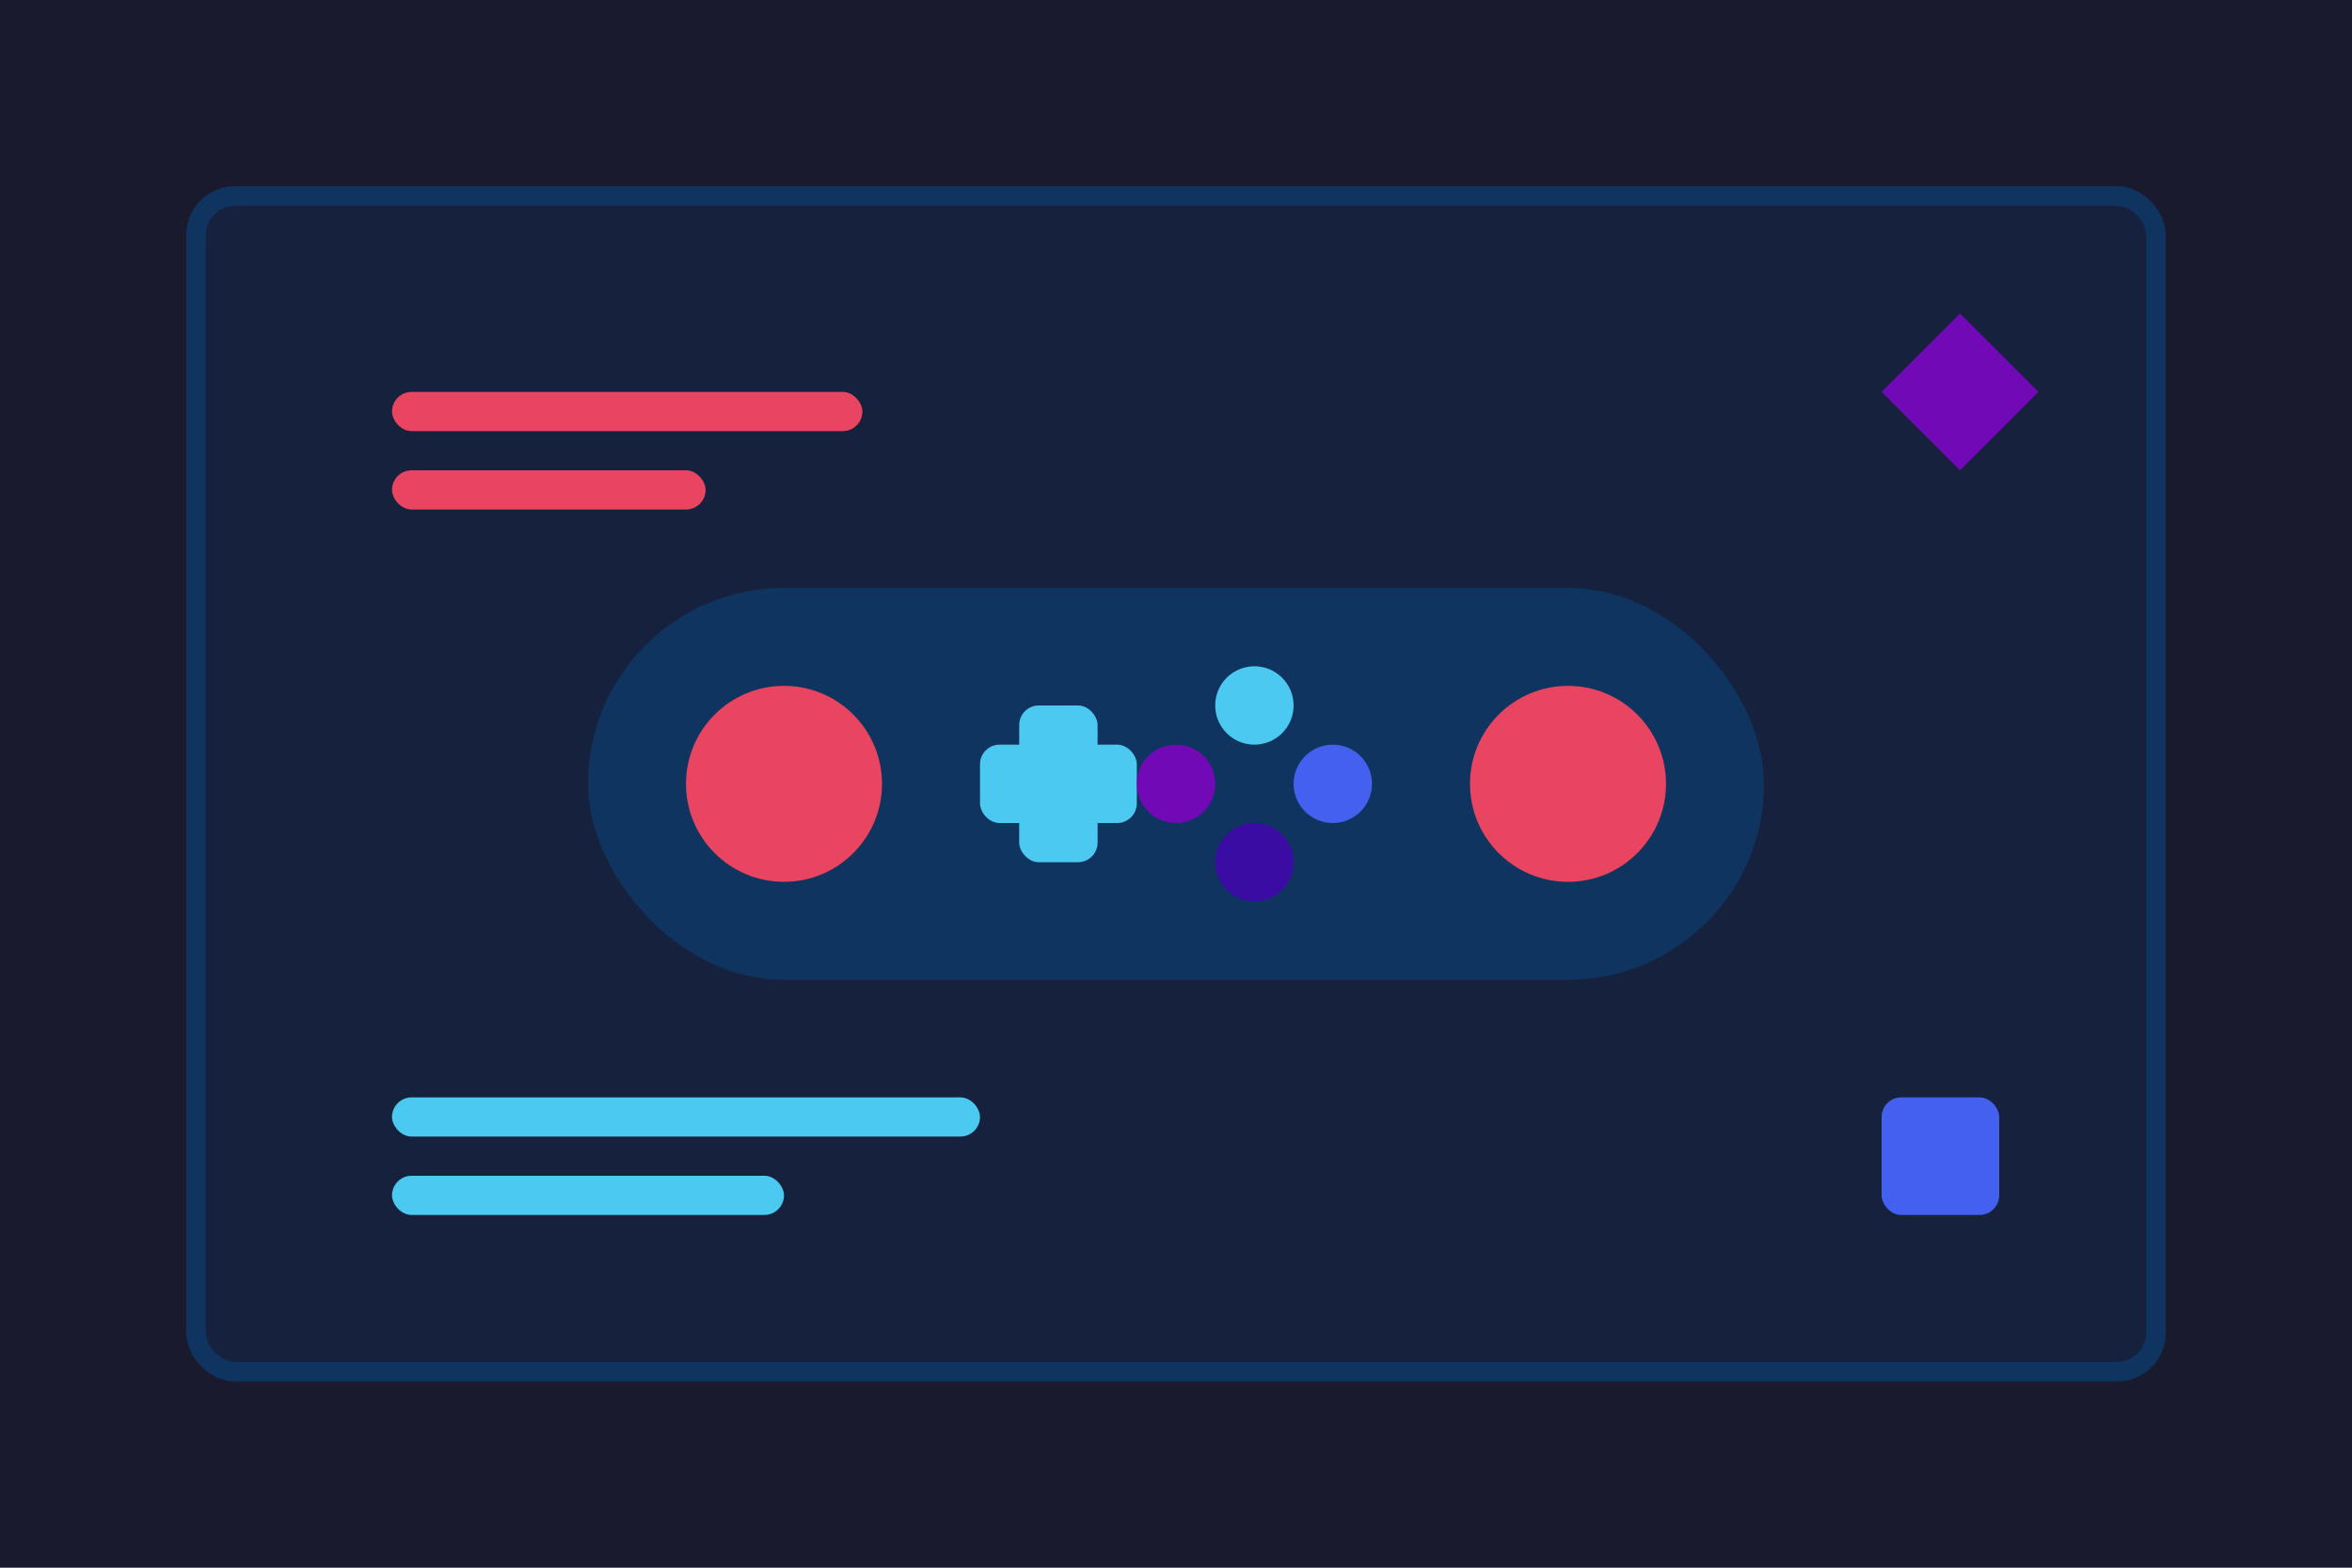 <svg xmlns="http://www.w3.org/2000/svg" viewBox="0 0 600 400" width="600" height="400">
  <!-- Background -->
  <rect width="600" height="400" fill="#1a1a2e" />
  
  <!-- Gaming blog visual elements -->
  <rect x="50" y="50" width="500" height="300" rx="10" fill="#16213e" stroke="#0f3460" stroke-width="5" />
  
  <!-- Abstract game controller -->
  <rect x="150" y="150" width="300" height="100" rx="50" fill="#0f3460" />
  <circle cx="200" cy="200" r="25" fill="#e94560" />
  <circle cx="400" cy="200" r="25" fill="#e94560" />
  
  <!-- D-pad -->
  <rect x="250" y="190" width="40" height="20" rx="5" fill="#4cc9f0" />
  <rect x="260" y="180" width="20" height="40" rx="5" fill="#4cc9f0" />
  
  <!-- Action buttons -->
  <circle cx="320" cy="180" r="10" fill="#4cc9f0" />
  <circle cx="340" cy="200" r="10" fill="#4361ee" />
  <circle cx="320" cy="220" r="10" fill="#3a0ca3" />
  <circle cx="300" cy="200" r="10" fill="#7209b7" />
  
  <!-- Text elements suggesting blog content -->
  <rect x="100" y="100" width="120" height="10" rx="5" fill="#e94560" />
  <rect x="100" y="120" width="80" height="10" rx="5" fill="#e94560" />
  
  <rect x="100" y="280" width="150" height="10" rx="5" fill="#4cc9f0" />
  <rect x="100" y="300" width="100" height="10" rx="5" fill="#4cc9f0" />
  
  <!-- Decorative gaming elements -->
  <path d="M500,80 L520,100 L500,120 L480,100 Z" fill="#7209b7" />
  <rect x="480" y="280" width="30" height="30" rx="5" fill="#4361ee" />
</svg>